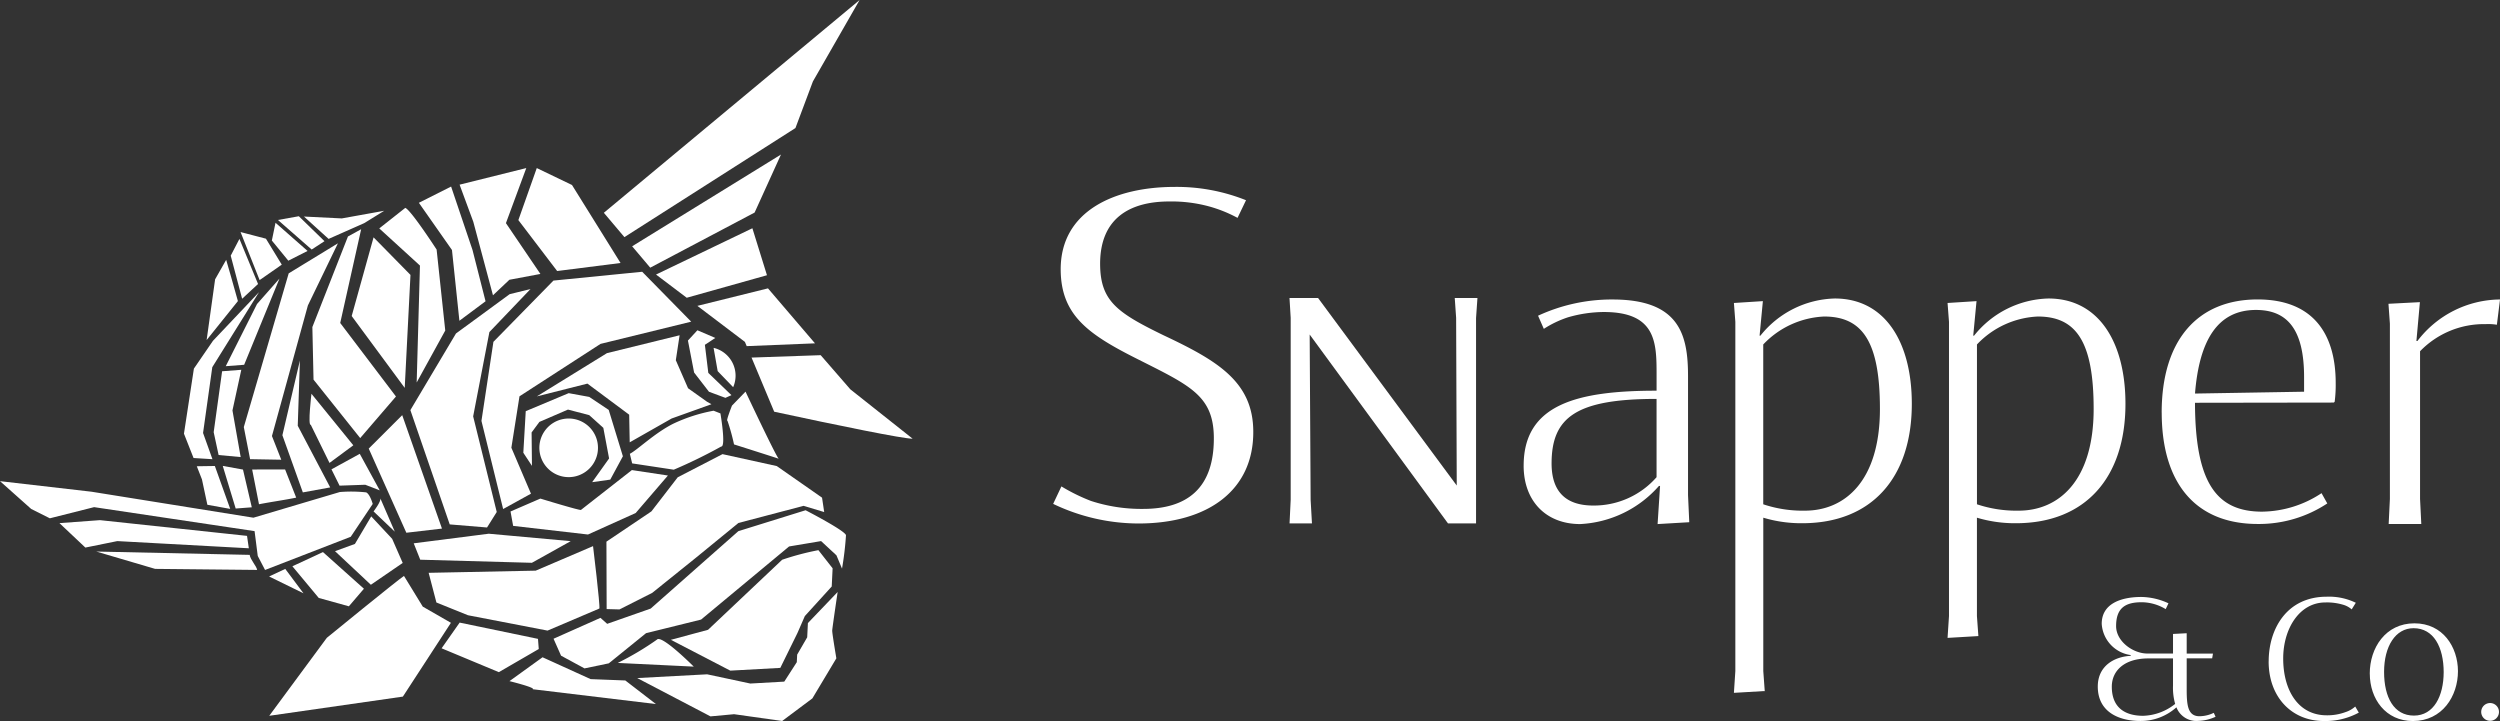 <?xml version="1.0" encoding="UTF-8"?> <svg xmlns="http://www.w3.org/2000/svg" xmlns:xlink="http://www.w3.org/1999/xlink" width="260.526" height="75.135" viewBox="0 0 260.526 75.135"><rect x="0" y="0" width="260.526" height="75.135" fill="#333333" stroke="none"/><defs><clipPath id="clip-path"><rect id="Rectangle_30" data-name="Rectangle 30" width="260.526" height="75.135" fill="#fff"></rect></clipPath></defs><g id="Group_141" data-name="Group 141" transform="translate(-194.474 -148)"><g id="Group_140" data-name="Group 140" transform="translate(194.474 148)"><g id="Group_139" data-name="Group 139" clip-path="url(#clip-path)"><path id="Path_50" data-name="Path 50" d="M197.918,98.312c6.8,1.467,13.425,2.816,14.428,2.813l-6.492-5.145-3.091-3.56-7.206.25Z" transform="translate(-117.239 -55.407)" fill="#fff"></path><path id="Path_51" data-name="Path 51" d="M165.649,112.594a28.159,28.159,0,0,1,3.778-1l1.481,1.891-.092,1.894-2.8,3.079-.774,1.773-1.785,3.632-5.214.286-6.189-3.212,3.873-1.044ZM142.838,97.929a3.054,3.054,0,1,0,3.566,2.436,3.053,3.053,0,0,0-3.566-2.436m16.092-4.994c.371.394,1.163,1.2,1.614,1.676a2.982,2.982,0,0,0-2.04-4.1Z" transform="translate(-84.141 -54.262)" fill="#fff"></path><path id="Path_52" data-name="Path 52" d="M98,53.625l-6.607.837-4.042-5.306,1.919-5.423,3.67,1.765Zm-2.087,8.43,9.448-2.315-5.106-5.2-9.249.918-6.255,6.383-1.247,8.24,2.26,9.184,2.9-1.6-2.042-4.787.846-5.359ZM86.055,49.471l2.121-5.738-6.95,1.73,1.429,3.868,2.05,7.659,1.71-1.616,3.233-.606Zm-20.671,2.9-3.341-2.938-.382,1.853,1.716,2.1Zm-5.161,3.443-1.94-4.7-.908,1.75,1.189,4.488Zm-1.745,8.942-2,.152L55.6,71.257l.513,2.38,2.3.213-.856-4.858Zm6.107-.967L62.76,71.575l2.131,5.957,2.851-.52-3.381-6.424Zm7.677-12.836-2.28,8.2,5.526,7.488.6-11.774Z" transform="translate(-33.332 -26.219)" fill="#fff"></path><path id="Path_53" data-name="Path 53" d="M136.174,98.7l.252-4.334,4.475-1.878,2.143.391,2.029,1.355,1.477,4.831-1.315,2.432-1.887.267,1.764-2.471-.6-3.191-1.47-1.324-2.215-.579-2.976,1.284-.814,1.1.037,3.482Zm17.154-11.693.644,3.334,1.547,2,1.716.637.626-.282-2.41-2.318-.356-2.928,1.086-.716-1.866-.8Z" transform="translate(-81.638 -51.517)" fill="#fff"></path><path id="Path_54" data-name="Path 54" d="M169.226,0,164.36,8.484l-1.821,4.859L144.716,24.71l-2.143-2.537Zm-13.3,42.268s-.662,1.668-.47,1.575a21.814,21.814,0,0,1,.683,2.468s4.767,1.512,4.668,1.5c-.189-.032-3.469-7-3.469-7ZM145.89,53.461l-4.97,2.24-7.8-.9-.272-1.5,3.108-1.345s4.037,1.236,4.229,1.184l5.31-4.155,3.754.568Z" transform="translate(-79.646 0.001)" fill="#fff"></path><path id="Path_55" data-name="Path 55" d="M75.15,49.771l15.511-9.562-2.748,6.047L77.035,52Zm2.488,2.945,3.2,2.419L89.2,52.788,87.68,47.893Zm-6.558,28.3L65.1,83.574,53.944,83.8l.809,3.093,3.287,1.328,8.294,1.6,5.4-2.3c.1-.24-.658-6.5-.658-6.5M51.189,67.37,47.7,70.854l3.919,8.769,3.712-.433ZM45.534,48.75l-3.708,9.438.121,5.479,4.863,6.091,3.728-4.333-5.809-7.661,2.182-9.771ZM41.66,68.372l1.951,3.976,2.482-1.837-4.362-5.37s-.4,3.348-.071,3.232M68.748,80.5l-8.542-.775-7.818,1,.68,1.708,11.634.322ZM43.089,49.24l-2.674-2.6-2.177.39,3.516,3.08Zm-7.031,6.549L32.8,62.267l1.918-.147,3.68-8.984Zm-1.041,24.16L19.692,78.311l-4.223.31,2.7,2.547,3.329-.674,13.706.748c-.046-.355-.144-.946-.188-1.294" transform="translate(-9.274 -24.106)" fill="#fff"></path><path id="Path_56" data-name="Path 56" d="M148.935,143.983l.7.624,4.534-1.59,9.135-8.067,7.008-2.181s4.139,2.138,4.209,2.606a32.427,32.427,0,0,1-.413,3.479l-.581-1.386-1.6-1.484-3.336.56-9.17,7.619-5.736,1.418-3.882,3.143-2.532.527-2.443-1.326-.783-1.765ZM160.4,154.251l2.461-.227,5.009.707,3.148-2.354,2.5-4.176s-.445-2.62-.432-2.9.566-4.012.566-4.012l-3.1,3.239-.072,1.482-1.046,1.806-.038.785-1.306,2.028-3.537.2-4.5-.961-7.287.39Z" transform="translate(-86.361 -79.597)" fill="#fff"></path><path id="Path_57" data-name="Path 57" d="M84.1,149.862c-.576.354-8.041,6.45-8.041,6.45l-6,8.125,13.926-2,5.006-7.69-2.933-1.686Z" transform="translate(-42.001 -89.844)" fill="#fff"></path><path id="Path_58" data-name="Path 58" d="M110.443,152.774c.468-.562,3.833,2.813,3.833,2.813l-7.92-.384a30.616,30.616,0,0,0,4.087-2.429m-12.952,5.169,12.842,1.545-3.189-2.458-3.615-.139-5.01-2.278L95.072,157.1s2.769.682,2.419.848M72.45,145.13l2.746,3.3,3.139.872,1.569-1.831-4.268-3.819Zm1.156,2.817-1.9-2.543-1.683.791ZM89.88,151,88,153.679l5.963,2.485,4.161-2.411-.081-1.058Z" transform="translate(-41.98 -86.119)" fill="#fff"></path><path id="Path_59" data-name="Path 59" d="M175.554,119.41l4.717,3.292.223,1.5-2.147-.648-6.793,1.785-4.38,3.583-4.6,3.7-3.413,1.727-1.338-.037-.022-7.026,4.687-3.154,2.743-3.554,4.666-2.412Z" transform="translate(-94.605 -70.84)" fill="#fff"></path><path id="Path_60" data-name="Path 60" d="M87.7,76.859l7.357-1.825,4.9,5.73-7.118.29-.186-.443ZM52.517,92.278l-2.948,1.616.843,1.7L53.09,95.5l1.51.586Zm-12.93,5.7,1.678-.128-.917-3.932-2.109-.382Zm15.077-1.054c.085.324-.708,1.356-.708,1.356l2.212,2.11Zm2.328,6.724-1.1-2.513-2.181-2.337-1.7,2.87-2.073.755,3.736,3.5Zm-31.929-1.187,6.127,1.806,10.632.109c-.05-.388-.712-1.066-.777-1.569Z" transform="translate(-15.026 -44.984)" fill="#fff"></path><path id="Path_61" data-name="Path 61" d="M29.711,78.026l1.155,2.936c-1.225.254-2.479.421-3.877.69l-.712-3.62Zm13.711-9.064L46.4,63.549l-.9-8.438s-2.684-4.14-3.267-4.344l-2.709,2.139,4.24,3.872ZM34.245,54,31.674,51.67l3.946.195,4.417-.795-2.079,1.286Zm-7.19,4.293-1.986-5.008,2.645.693,1.649,2.706ZM24.792,60.48l-3.259,4.062.884-6.33,1.153-2.028.488,1.687ZM20.17,76.834l-1-2.536,1.036-6.78,1.988-2.9,4.8-5.069-4.872,7.819-.962,6.855.979,2.734Zm.338.859,1.882-.028,1.6,4.471-2.38-.429-.564-2.645Zm4.9-4.084,4.678-16.019,5.129-3.131-3.13,6.476L28.34,74.543l.971,2.469-3.248-.058Zm13.434,8.01-2.291,3.423L27.622,88.5l-.762-1.463-.33-2.584-16.723-2.5L5.194,83.117l-1.94-.973L0,79.246l9.535,1.1,16.873,2.708,9.006-2.675a14.466,14.466,0,0,1,2.743.036c.4.177.683,1.2.683,1.2M47.1,55.156l-3.449-4.919,3.359-1.691,2.231,6.61L50.6,60.5l-2.726,2.031ZM69.989,72.717,65.622,75.2l-.054-2.881L61.215,69.08l-5.272,1.332,7.307-4.507,7.571-1.862-.394,2.6,1.275,2.92,1.966,1.4.469.266Zm5.161,2.923a53,53,0,0,1-4.935,2.411l-4.338-.657-.241-1c.759-.378,2.583-2.163,4.533-3.139a16.953,16.953,0,0,1,4.194-1.35l.713.28s.605,3.531.074,3.451M51,63.708l-1.692,8.786,2.458,9.965-1.012,1.615-3.888-.322-4.1-11.909,4.753-7.988,5.59-4.094,2.177-.537Z" transform="translate(0 -29.104)" fill="#fff"></path><path id="Path_62" data-name="Path 62" d="M274.049,81.657l.857-1.815a19.383,19.383,0,0,0,3.076,1.513,16.958,16.958,0,0,0,5.446.831c4.489,0,7.388-2.067,7.363-7.412-.026-4.413-2.5-5.446-7.992-8.22-5.118-2.572-7.942-4.564-7.968-9.3-.025-6.127,5.648-8.623,11.876-8.623a19.458,19.458,0,0,1,7.437,1.387l-.883,1.84a14.062,14.062,0,0,0-3.025-1.21,14.937,14.937,0,0,0-4.085-.5c-4.134,0-7.236,1.765-7.211,6.555.026,3.833,1.791,5.043,6.606,7.388,5.622,2.647,9.328,4.841,9.354,10.009.05,6.076-4.639,9.606-11.976,9.606a20.627,20.627,0,0,1-8.875-2.042" transform="translate(-164.296 -29.153)" fill="#fff"></path><path id="Path_63" data-name="Path 63" d="M355.127,77.543h-2.366l.145,2.067.064,17.475L338.519,77.543h-2.978l.124,2.066V98.564l-.119,2.47h2.336l-.139-2.455-.1-17.23,14.414,19.684h2.924v-21.4Z" transform="translate(-201.162 -46.488)" fill="#fff"></path><path id="Path_64" data-name="Path 64" d="M396.471,95.246c0-6.4,5.588-7.814,13.852-7.814V85.719c0-3.318-.065-6.486-5.5-6.486a13.634,13.634,0,0,0-3.746.556,10.81,10.81,0,0,0-2.505,1.2l-.6-1.37a18.271,18.271,0,0,1,7.771-1.691c6.98,0,7.857,3.7,7.857,7.985v12.4l.129,2.825-3.3.193.256-3.961-.107-.021a11.68,11.68,0,0,1-8.221,3.982c-3.575,0-5.888-2.419-5.888-6.081m13.852,1.2V88.288c-8.329,0-10.94,1.884-10.94,6.723,0,3,1.541,4.389,4.346,4.389a8.674,8.674,0,0,0,6.594-2.955" transform="translate(-237.69 -46.718)" fill="#fff"></path><path id="Path_65" data-name="Path 65" d="M451.184,118.758l.149-2.27V80.1l-.149-1.97,3.018-.192-.343,3.6h.086a10.23,10.23,0,0,1,7.75-3.875c5.223,0,8.028,4.517,8.028,10.982,0,7.686-4.175,12.438-11.431,12.438a13.818,13.818,0,0,1-4.047-.577v15.987l.151,2.077ZM466.4,89.176c0-7.086-1.862-9.634-5.823-9.634a9.3,9.3,0,0,0-6.337,2.912V99.109a12.921,12.921,0,0,0,4.346.664c4.154,0,7.814-3.083,7.814-10.6" transform="translate(-270.492 -46.557)" fill="#fff"></path><path id="Path_66" data-name="Path 66" d="M506.776,113.031l.149-2.27V80.1l-.149-1.97,3.018-.192-.343,3.6h.086a10.229,10.229,0,0,1,7.75-3.875c5.223,0,8.028,4.517,8.028,10.982,0,7.686-4.175,12.438-11.432,12.438a13.813,13.813,0,0,1-4.046-.577v10.26l.151,2.077ZM522,89.176c0-7.086-1.862-9.634-5.823-9.634a9.294,9.294,0,0,0-6.337,2.912V99.109a12.921,12.921,0,0,0,4.346.664c4.153,0,7.814-3.083,7.814-10.6" transform="translate(-303.82 -46.557)" fill="#fff"></path><path id="Path_67" data-name="Path 67" d="M562.491,89.723c0-7.621,3.789-11.8,10-11.8,5.716,0,8.135,3.511,8.135,8.713a13.716,13.716,0,0,1-.107,1.948l-.085.085-14.472.022c.022,8.328,2.226,11.347,7,11.347a11.427,11.427,0,0,0,6.188-1.927l.6,1.07a12.909,12.909,0,0,1-7.236,2.141c-6.679,0-10.019-4.474-10.019-11.6m14.836-2.184v-1.52c0-4.838-1.648-7-5.009-7-3.982,0-5.909,3.125-6.358,8.713Z" transform="translate(-337.222 -46.718)" fill="#fff"></path><path id="Path_68" data-name="Path 68" d="M621.523,101.326l.128-2.612V80.453l-.149-2.077,3.276-.171-.364,4.046h.107a10.932,10.932,0,0,1,8.606-4.325L632.8,80.56a5.431,5.431,0,0,0-1.156-.064,9.257,9.257,0,0,0-6.85,2.826V98.715l.129,2.612Z" transform="translate(-372.599 -46.718)" fill="#fff"></path><path id="Path_69" data-name="Path 69" d="M545.865,164.668c0-2.142,1.714-3.111,3.427-3.194v-.084a3.5,3.5,0,0,1-3.017-3.259c0-2.1,2.011-2.794,4.135-2.794a6.916,6.916,0,0,1,2.821.661l-.288.605a4.945,4.945,0,0,0-2.487-.717c-1.676,0-2.682.559-2.682,2.486,0,1.611,1.788,2.859,3.24,2.859h2.691v-2.04l1.425-.075v2.123h2.738l-.084.493H555.13v3.222c0,1.658.112,2.812,1.332,2.812a3.493,3.493,0,0,0,1.49-.354l.186.409a4.582,4.582,0,0,1-1.788.429,2.23,2.23,0,0,1-2.291-1.415,5.541,5.541,0,0,1-3.753,1.425c-2.216,0-4.442-.912-4.442-3.594m8.064,1.815a6.166,6.166,0,0,1-.224-1.9v-2.84h-2.57c-2.561,0-3.808,1.332-3.808,2.943,0,2.254,1.453,3.036,3.268,3.036a5.58,5.58,0,0,0,3.334-1.239" transform="translate(-327.254 -93.127)" fill="#fff"></path><path id="Path_70" data-name="Path 70" d="M590.333,162.009c0-3.306,1.816-6.742,6.062-6.742a6.379,6.379,0,0,1,3.017.633l-.428.689a2.348,2.348,0,0,0-.95-.5,5.893,5.893,0,0,0-1.788-.223c-2.738,0-4.4,2.775-4.4,5.838,0,3.306,1.555,5.923,4.535,5.923a5.467,5.467,0,0,0,1.965-.336,2.777,2.777,0,0,0,1.006-.577l.373.633a7.3,7.3,0,0,1-3.651.875c-3.334,0-5.745-2.486-5.745-6.211" transform="translate(-353.913 -93.085)" fill="#fff"></path><path id="Path_71" data-name="Path 71" d="M616.636,167.43c0-2.654,1.63-5.233,4.656-5.233,2.961,0,4.526,2.458,4.535,4.982,0,2.6-1.63,5.2-4.7,5.2-2.831,0-4.488-2.3-4.488-4.944m7.7-.131c0-2.635-1.052-4.6-3.138-4.6-1.89,0-3.073,1.89-3.073,4.554s1.034,4.554,3.11,4.554,3.092-2.049,3.1-4.507" transform="translate(-369.682 -97.24)" fill="#fff"></path><path id="Path_72" data-name="Path 72" d="M645.637,183.854a.926.926,0,1,1,.922.922.928.928,0,0,1-.922-.922" transform="translate(-387.069 -109.66)" fill="#fff"></path></g></g></g></svg> 